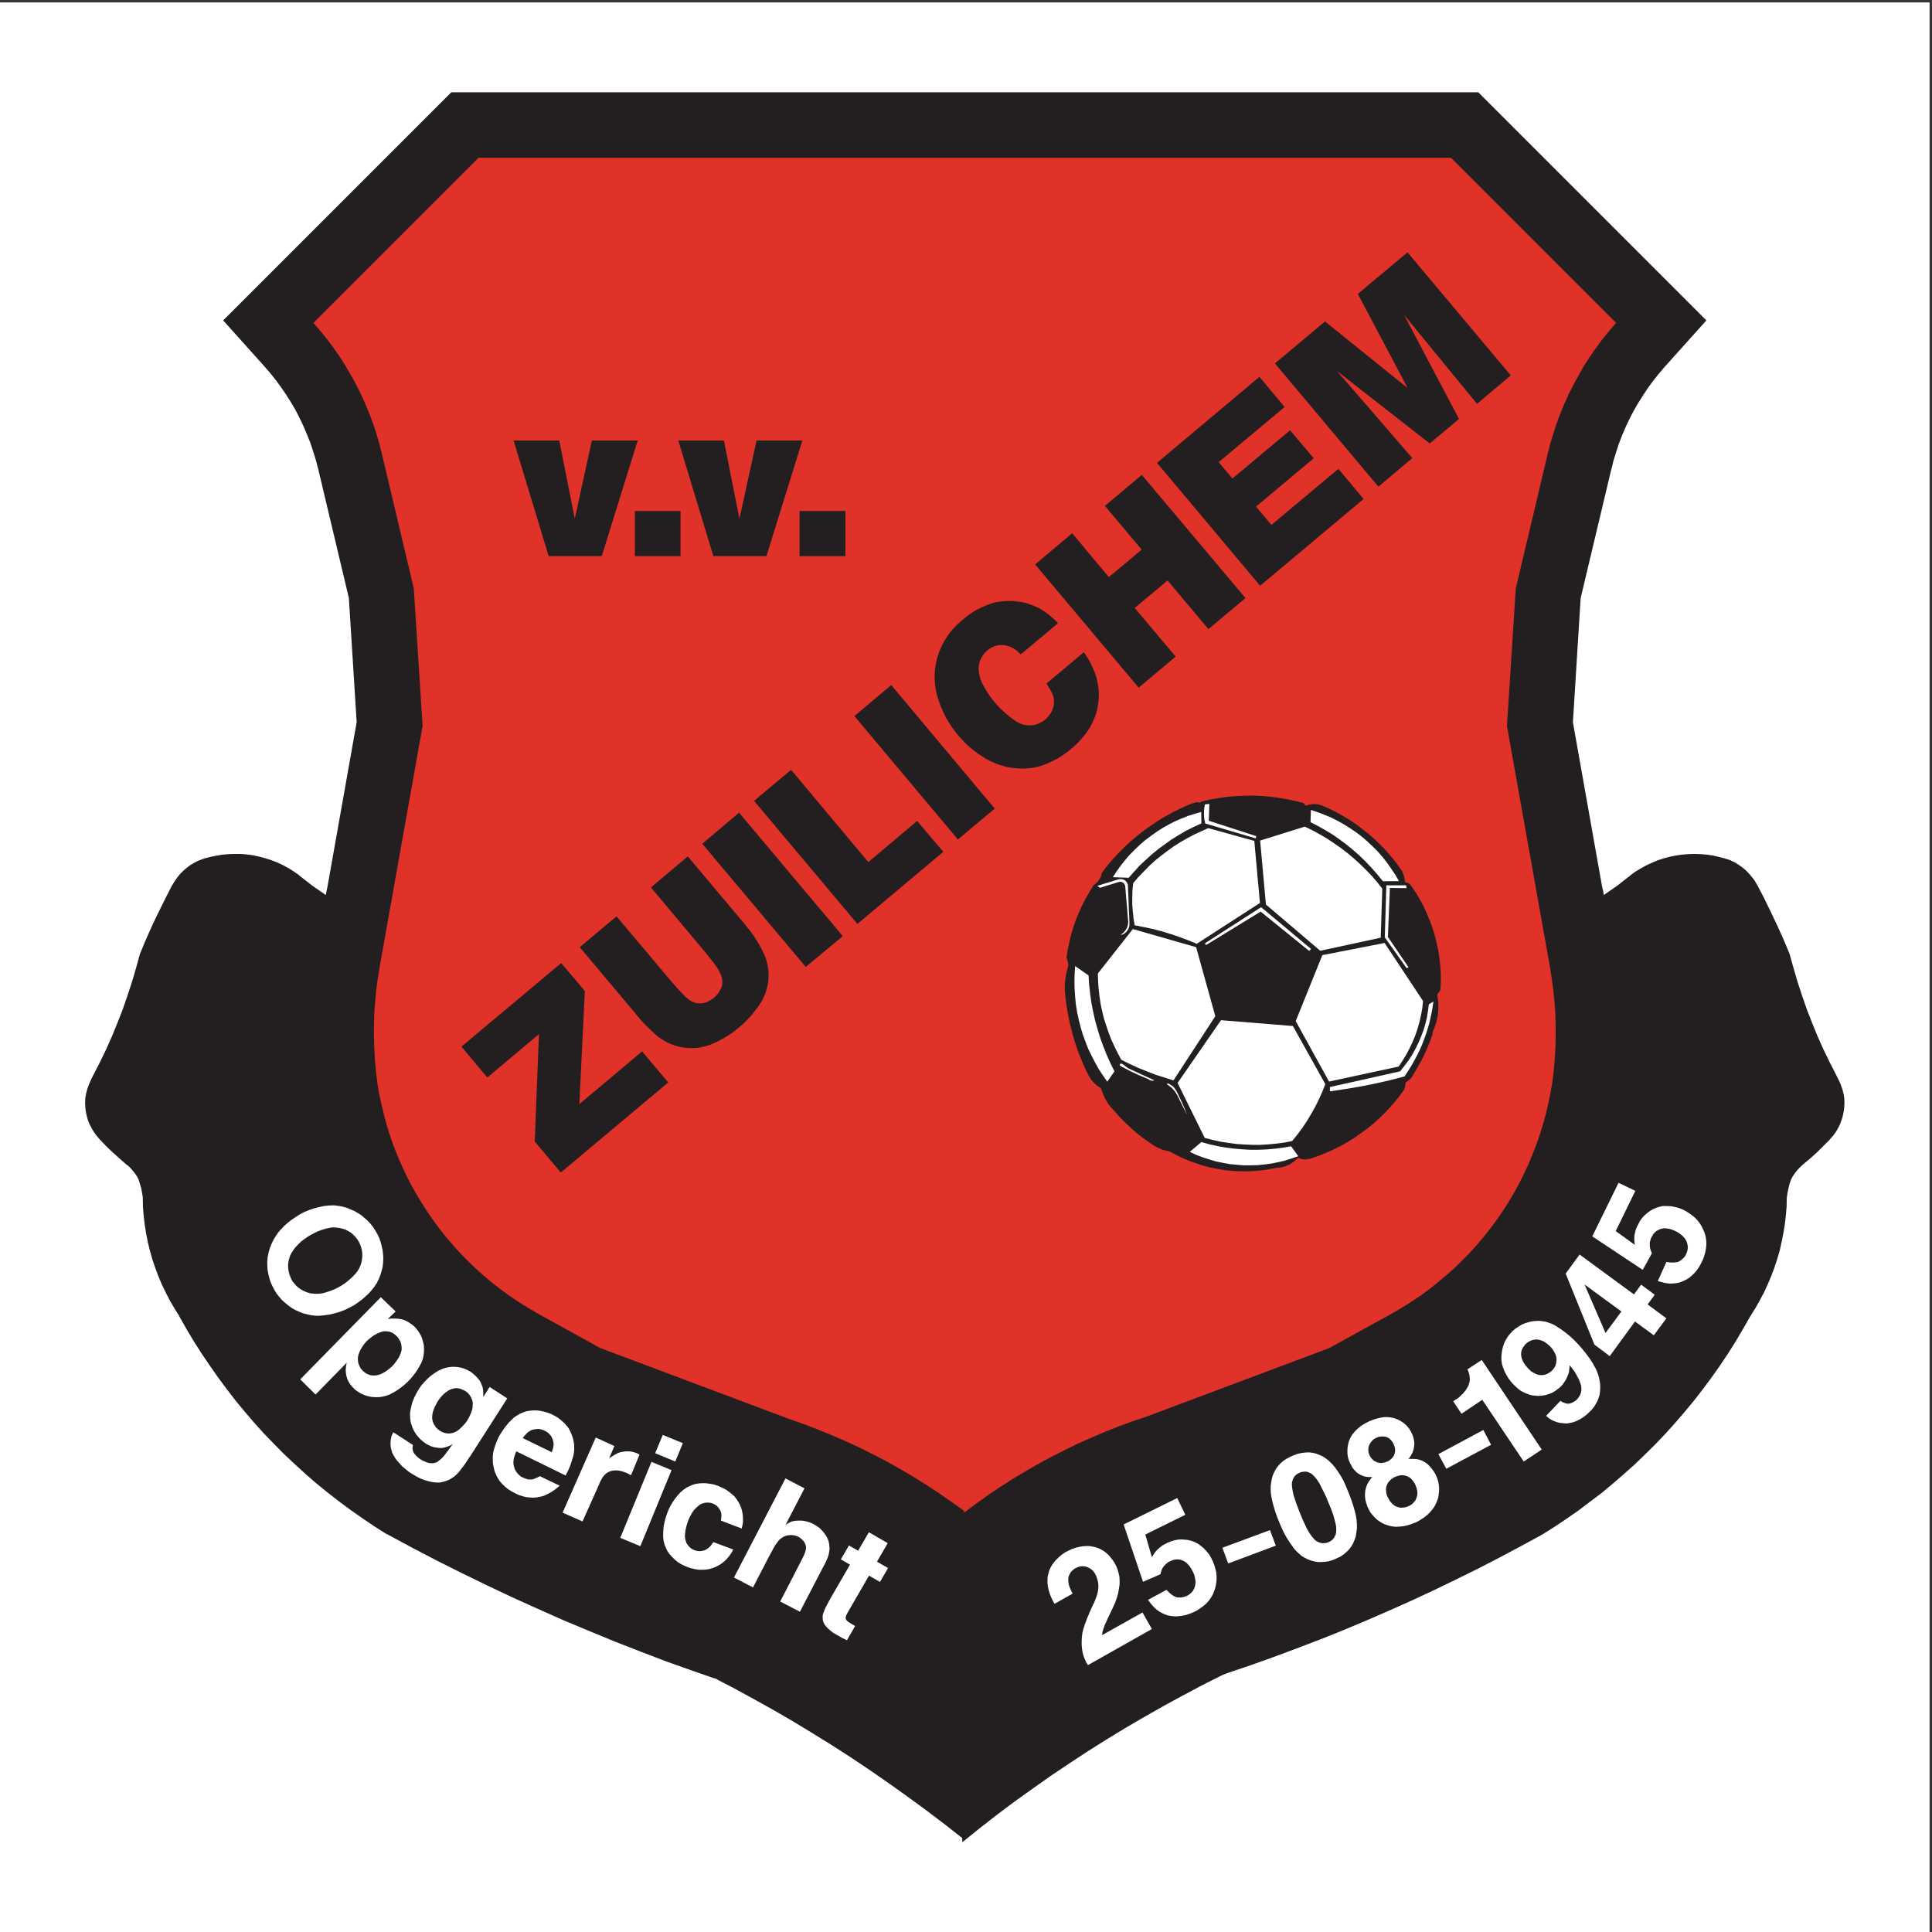 <?xml version="1.0" encoding="UTF-8"?>
<svg xmlns="http://www.w3.org/2000/svg" xmlns:xlink="http://www.w3.org/1999/xlink" width="193pt" height="193pt" viewBox="0 0 193 193" version="1.1">
<rect x="0" y="0" width="193" height="193" fill="#333333" stroke="none"/>
<g id="surface1">
<path style=" stroke:none;fill-rule:evenodd;fill:rgb(100%,100%,100%);fill-opacity:1;" d="M 0 0.242 L 192.758 0.242 L 192.758 193 L 0 193 L 0 0.242 "/>
<path style=" stroke:none;fill-rule:evenodd;fill:rgb(13.699%,12.199%,12.5%);fill-opacity:1;" d="M 96.133 184.031 L 97.84 182.656 L 99.582 181.297 L 101.344 179.977 L 103.141 178.691 L 104.938 177.422 L 106.77 176.191 L 108.621 174.977 L 110.488 173.797 L 112.371 172.652 L 114.273 171.539 L 116.191 170.449 L 118.133 169.391 L 120.086 168.352 L 122.039 167.367 L 122.551 167.156 L 124.895 166.363 L 127.219 165.535 L 129.527 164.672 L 131.836 163.793 L 134.125 162.875 L 136.395 161.926 L 138.668 160.938 L 140.922 159.934 L 143.16 158.895 L 145.379 157.82 L 147.598 156.727 L 149.781 155.602 L 151.965 154.438 L 154.133 153.258 L 154.012 153.328 L 155.242 152.555 L 156.457 151.742 L 157.656 150.914 L 158.816 150.035 L 159.98 149.156 L 161.109 148.219 L 162.199 147.27 L 163.293 146.301 L 164.348 145.281 L 165.387 144.258 L 166.391 143.199 L 167.359 142.125 L 168.312 141.016 L 169.246 139.891 L 170.145 138.727 L 171.008 137.566 L 171.852 136.367 L 172.664 135.152 L 173.438 133.918 L 174.176 132.668 L 174.898 131.398 L 174.883 131.434 L 175.359 130.676 L 175.797 129.902 L 176.219 129.109 L 176.59 128.301 L 176.941 127.473 L 177.258 126.629 L 177.539 125.781 L 177.789 124.918 L 177.98 124.055 L 178.156 123.176 L 178.301 122.293 L 178.402 121.414 L 178.477 120.516 L 178.492 119.617 L 178.492 119.668 L 178.562 119.195 L 178.652 118.734 L 178.758 118.297 L 178.914 117.855 L 178.914 117.836 L 179.09 117.504 L 179.301 117.203 L 179.531 116.906 L 179.797 116.621 L 180.059 116.375 L 180.094 116.34 L 180.816 115.742 L 181.52 115.105 L 182.191 114.438 L 182.859 113.77 L 182.824 113.785 L 183.125 113.453 L 183.391 113.082 L 183.617 112.695 L 183.812 112.305 L 183.969 111.883 L 184.094 111.461 L 184.18 111.02 L 184.234 110.582 L 184.254 110.141 L 184.234 109.699 L 184.164 109.262 L 184.039 108.785 L 183.883 108.344 L 183.688 107.902 L 183.461 107.465 L 183.477 107.48 L 182.809 106.176 L 182.176 104.875 L 181.574 103.535 L 181.027 102.195 L 180.5 100.84 L 180.023 99.469 L 179.566 98.074 L 179.16 96.684 L 178.773 95.293 L 178.738 95.203 L 178.156 93.812 L 177.523 92.422 L 176.871 91.047 L 176.203 89.672 L 175.496 88.316 L 175.531 88.406 L 175.305 88 L 175.039 87.648 L 174.742 87.297 L 174.426 86.961 L 174.09 86.68 L 173.719 86.414 L 173.332 86.168 L 172.926 85.977 L 172.926 85.957 L 172.328 85.762 L 171.73 85.605 L 171.129 85.465 L 170.512 85.375 L 169.879 85.324 L 169.266 85.305 L 168.645 85.324 L 168.012 85.375 L 167.395 85.465 L 166.797 85.586 L 166.199 85.746 L 165.598 85.941 L 165.02 86.188 L 164.453 86.449 L 163.91 86.75 L 163.379 87.066 L 162.867 87.438 L 162.887 87.438 L 162.234 87.945 L 161.586 88.457 L 160.211 89.41 L 160.211 89.391 L 160.141 88.984 L 160.051 88.598 L 160.051 88.617 L 157.129 72.148 L 157.902 59.746 L 160.969 46.855 L 160.969 46.906 L 161.18 46.027 L 161.441 45.184 L 161.723 44.32 L 162.043 43.492 L 162.395 42.664 L 162.781 41.852 L 163.188 41.059 L 163.645 40.266 L 164.121 39.512 L 164.613 38.77 L 165.141 38.047 L 165.703 37.344 L 166.285 36.656 L 166.32 36.621 L 170.461 32.008 L 147.668 9.215 L 45.086 9.215 L 22.293 32.008 L 26.434 36.621 L 26.398 36.586 L 26.98 37.254 L 27.543 37.961 L 28.074 38.684 L 28.582 39.422 L 29.059 40.18 L 29.516 40.953 L 29.922 41.746 L 30.309 42.559 L 30.66 43.387 L 30.996 44.215 L 31.277 45.074 L 31.543 45.922 L 31.773 46.801 L 31.789 46.855 L 34.852 59.746 L 35.629 72.148 L 32.707 88.617 L 32.617 89.023 L 32.547 89.41 L 31.172 88.457 L 30.52 87.945 L 29.867 87.438 L 29.867 87.418 L 29.359 87.066 L 28.828 86.73 L 28.285 86.434 L 27.719 86.168 L 27.141 85.941 L 26.539 85.746 L 25.941 85.586 L 25.324 85.445 L 24.707 85.359 L 24.094 85.305 L 23.477 85.305 L 22.84 85.324 L 22.227 85.375 L 21.609 85.48 L 20.992 85.605 L 20.395 85.762 L 19.812 85.977 L 19.406 86.188 L 19.02 86.414 L 18.668 86.68 L 18.316 86.98 L 17.996 87.297 L 17.715 87.648 L 17.453 88.02 L 17.223 88.406 L 17.168 88.477 L 16.48 89.832 L 15.797 91.207 L 15.145 92.578 L 14.527 93.973 L 13.945 95.379 L 13.98 95.293 L 13.594 96.684 L 13.188 98.074 L 12.73 99.469 L 12.258 100.84 L 11.727 102.195 L 11.18 103.535 L 10.582 104.875 L 9.949 106.176 L 9.277 107.48 L 9.066 107.922 L 8.875 108.359 L 8.715 108.801 L 8.594 109.277 L 8.52 109.719 L 8.504 110.156 L 8.52 110.598 L 8.574 111.039 L 8.664 111.477 L 8.785 111.902 L 8.945 112.305 L 9.156 112.711 L 9.387 113.098 L 9.648 113.453 L 9.93 113.785 L 9.949 113.805 L 10.602 114.492 L 11.285 115.145 L 11.992 115.777 L 12.695 116.395 L 12.68 116.355 L 12.961 116.605 L 13.207 116.887 L 13.453 117.184 L 13.664 117.484 L 13.84 117.82 L 13.98 118.262 L 14.105 118.699 L 14.191 119.156 L 14.266 119.633 L 14.266 119.668 L 14.281 120.566 L 14.352 121.449 L 14.457 122.348 L 14.598 123.227 L 14.773 124.109 L 14.984 124.969 L 15.23 125.836 L 15.516 126.68 L 15.832 127.523 L 16.184 128.352 L 16.57 129.145 L 16.977 129.938 L 17.434 130.715 L 17.91 131.469 L 17.926 131.523 L 18.633 132.773 L 19.371 134.008 L 20.148 135.223 L 20.957 136.418 L 21.785 137.602 L 22.648 138.762 L 23.527 139.906 L 24.445 141.016 L 25.379 142.109 L 26.348 143.184 L 27.352 144.223 L 28.355 145.242 L 29.41 146.23 L 30.469 147.199 L 31.559 148.152 L 32.688 149.066 L 33.816 149.949 L 34.977 150.809 L 36.156 151.637 L 37.355 152.449 L 38.57 153.223 L 38.73 153.293 L 41.176 154.613 L 43.645 155.902 L 46.145 157.152 L 48.645 158.367 L 51.164 159.562 L 53.699 160.707 L 56.238 161.836 L 58.809 162.91 L 61.379 163.969 L 63.988 164.988 L 66.574 165.977 L 69.199 166.91 L 71.824 167.824 L 71.277 167.594 L 73.305 168.637 L 75.293 169.727 L 77.285 170.836 L 79.258 171.98 L 81.195 173.16 L 83.133 174.359 L 85.051 175.594 L 86.938 176.859 L 88.82 178.164 L 90.672 179.484 L 92.504 180.824 L 94.316 182.199 L 96.113 183.605 L 96.133 184.031 "/>
<path style=" stroke:none;fill-rule:evenodd;fill:rgb(87.799%,19.6%,15.7%);fill-opacity:1;" d="M 47.801 15.766 L 31.312 32.254 L 31.262 32.199 L 31.965 33.012 L 32.637 33.84 L 33.27 34.684 L 33.887 35.562 L 34.465 36.465 L 34.996 37.379 L 35.523 38.312 L 36 39.266 L 36.438 40.23 L 36.844 41.199 L 37.23 42.203 L 37.566 43.211 L 37.867 44.23 L 38.129 45.27 L 38.148 45.34 L 41.336 58.777 L 42.215 72.52 L 37.938 96.523 L 37.938 96.578 L 37.742 97.723 L 37.582 98.902 L 37.477 100.066 L 37.391 101.227 L 37.355 102.406 L 37.355 103.59 L 37.391 104.75 L 37.461 105.93 L 37.566 107.094 L 37.707 108.254 L 37.883 109.312 L 38.113 110.352 L 38.359 111.391 L 38.641 112.414 L 38.957 113.434 L 39.309 114.438 L 39.699 115.426 L 40.121 116.41 L 40.578 117.379 L 41.055 118.332 L 41.582 119.266 L 42.129 120.164 L 42.691 121.059 L 43.309 121.941 L 43.941 122.805 L 44.613 123.633 L 45.297 124.441 L 46.02 125.234 L 46.762 125.992 L 47.535 126.73 L 48.328 127.438 L 49.137 128.125 L 49.984 128.777 L 50.848 129.41 L 51.727 130.008 L 52.625 130.57 L 53.543 131.117 L 53.508 131.102 L 59.953 134.66 L 78.801 141.738 L 78.66 141.688 L 80.121 142.199 L 81.547 142.742 L 82.973 143.324 L 84.402 143.941 L 85.793 144.574 L 87.164 145.262 L 88.539 145.965 L 89.879 146.723 L 91.199 147.5 L 92.504 148.309 L 93.789 149.156 L 95.059 150.035 L 96.309 150.934 L 96.309 151.109 L 97.488 150.23 L 98.684 149.367 L 99.918 148.539 L 101.152 147.746 L 102.422 146.988 L 103.703 146.246 L 105.008 145.543 L 106.328 144.875 L 107.648 144.223 L 109.008 143.625 L 110.363 143.043 L 111.738 142.496 L 113.129 141.984 L 114.535 141.512 L 114.68 141.457 L 132.805 134.66 L 139.25 131.102 L 139.285 131.082 L 140.199 130.535 L 141.098 129.973 L 141.98 129.375 L 142.844 128.738 L 143.672 128.07 L 144.496 127.383 L 145.289 126.68 L 146.047 125.938 L 146.789 125.184 L 147.512 124.391 L 148.195 123.578 L 148.867 122.734 L 149.5 121.887 L 150.098 121.008 L 150.68 120.109 L 151.227 119.195 L 151.738 118.262 L 152.215 117.309 L 152.672 116.34 L 153.074 115.355 L 153.465 114.367 L 153.816 113.363 L 154.133 112.344 L 154.414 111.32 L 154.66 110.281 L 154.871 109.242 L 155.066 108.184 L 155.207 107.004 L 155.312 105.844 L 155.383 104.664 L 155.402 103.5 L 155.402 102.32 L 155.367 101.141 L 155.277 99.977 L 155.156 98.797 L 154.996 97.637 L 154.82 96.488 L 154.82 96.523 L 150.539 72.52 L 151.422 58.777 L 154.609 45.34 L 154.59 45.41 L 154.855 44.371 L 155.156 43.352 L 155.488 42.348 L 155.859 41.344 L 156.266 40.355 L 156.703 39.387 L 157.18 38.438 L 157.691 37.504 L 158.219 36.57 L 158.801 35.672 L 159.398 34.809 L 160.035 33.945 L 160.703 33.117 L 161.391 32.305 L 161.441 32.254 L 144.957 15.766 L 47.801 15.766 "/>
<path style=" stroke:none;fill-rule:evenodd;fill:rgb(13.699%,12.199%,12.5%);fill-opacity:1;" d="M 55.867 44.004 L 51.305 44.004 L 54.809 55.555 L 60.113 55.555 L 63.707 44.004 L 59.125 44.004 L 57.418 51.82 L 55.867 44.004 "/>
<path style=" stroke:none;fill-rule:evenodd;fill:rgb(13.699%,12.199%,12.5%);fill-opacity:1;" d="M 67.984 51.047 L 63.422 51.047 L 63.422 55.555 L 67.984 55.555 L 67.984 51.047 "/>
<path style=" stroke:none;fill-rule:evenodd;fill:rgb(13.699%,12.199%,12.5%);fill-opacity:1;" d="M 72.316 44.004 L 67.758 44.004 L 71.262 55.555 L 76.562 55.555 L 80.156 44.004 L 75.578 44.004 L 73.867 51.82 L 72.316 44.004 "/>
<path style=" stroke:none;fill-rule:evenodd;fill:rgb(13.699%,12.199%,12.5%);fill-opacity:1;" d="M 84.453 51.047 L 79.875 51.047 L 79.875 55.555 L 84.453 55.555 L 84.453 51.047 "/>
<path style=" stroke:none;fill-rule:evenodd;fill:rgb(13.699%,12.199%,12.5%);fill-opacity:1;" d="M 48.68 107.641 L 53.84 103.305 L 53.418 114.031 L 56.023 117.133 L 66.754 108.133 L 64.145 105.031 L 57.875 110.297 L 58.422 98.992 L 56.059 96.207 L 46.094 104.555 L 48.68 107.641 "/>
<path style=" stroke:none;fill-rule:evenodd;fill:rgb(13.699%,12.199%,12.5%);fill-opacity:1;" d="M 61.59 91.539 L 57.91 94.621 L 63.336 101.07 L 63.512 101.297 L 63.527 101.316 L 63.988 101.863 L 64.48 102.391 L 65.008 102.902 L 65.535 103.395 L 65.871 103.66 L 66.242 103.906 L 66.629 104.117 L 67.035 104.309 L 67.457 104.453 L 67.879 104.574 L 68.32 104.645 L 68.762 104.699 L 69.199 104.699 L 69.641 104.68 L 70.082 104.609 L 70.504 104.504 L 70.926 104.379 L 70.945 104.363 L 71.527 104.117 L 72.09 103.816 L 72.652 103.5 L 73.18 103.148 L 73.691 102.742 L 74.184 102.336 L 74.645 101.879 L 75.066 101.422 L 75.469 100.91 L 75.859 100.398 L 75.84 100.398 L 76.086 100.031 L 76.281 99.645 L 76.457 99.238 L 76.582 98.816 L 76.688 98.391 L 76.758 97.953 L 76.773 97.512 L 76.773 97.09 L 76.723 96.648 L 76.633 96.227 L 76.527 95.805 L 76.367 95.398 L 76.051 94.746 L 75.699 94.129 L 75.328 93.531 L 74.906 92.949 L 74.449 92.402 L 74.469 92.402 L 68.707 85.551 L 65.027 88.652 L 70.594 95.293 L 70.555 95.258 L 70.926 95.715 L 71.277 96.172 L 71.297 96.191 L 71.559 96.543 L 71.809 96.949 L 72 97.352 L 72.02 97.371 L 72.09 97.582 L 72.141 97.793 L 72.16 98.023 L 72.16 98.25 L 72.125 98.465 L 72.055 98.691 L 71.895 98.973 L 71.719 99.254 L 71.508 99.504 L 71.262 99.73 L 70.98 99.906 L 70.699 100.066 L 70.469 100.152 L 70.258 100.207 L 70.027 100.242 L 69.781 100.223 L 69.551 100.207 L 69.34 100.137 L 69.113 100.047 L 68.832 99.871 L 68.566 99.66 L 68.32 99.43 L 67.652 98.711 L 67.016 97.988 L 61.59 91.539 "/>
<path style=" stroke:none;fill-rule:evenodd;fill:rgb(13.699%,12.199%,12.5%);fill-opacity:1;" d="M 73.832 81.184 L 70.152 84.285 L 80.492 96.594 L 84.191 93.516 L 73.832 81.184 "/>
<path style=" stroke:none;fill-rule:evenodd;fill:rgb(13.699%,12.199%,12.5%);fill-opacity:1;" d="M 75.328 80.004 L 85.652 92.297 L 94.23 85.094 L 91.621 82.012 L 86.742 86.117 L 79.027 76.902 L 75.328 80.004 "/>
<path style=" stroke:none;fill-rule:evenodd;fill:rgb(13.699%,12.199%,12.5%);fill-opacity:1;" d="M 89.031 68.434 L 85.352 71.531 L 95.691 83.859 L 99.371 80.777 L 89.031 68.434 "/>
<path style=" stroke:none;fill-rule:evenodd;fill:rgb(13.699%,12.199%,12.5%);fill-opacity:1;" d="M 101.961 65.383 L 105.695 62.25 L 105.43 61.984 L 105.078 61.668 L 104.727 61.367 L 104.34 61.086 L 103.953 60.84 L 103.527 60.629 L 103.105 60.453 L 102.648 60.293 L 102.207 60.172 L 101.75 60.102 L 101.273 60.047 L 100.816 60.031 L 100.344 60.047 L 99.883 60.102 L 99.406 60.172 L 98.914 60.328 L 98.438 60.504 L 97.98 60.719 L 97.523 60.945 L 97.082 61.211 L 96.66 61.508 L 96.273 61.824 L 95.887 62.16 L 95.516 62.496 L 95.18 62.848 L 94.863 63.234 L 94.582 63.641 L 94.316 64.062 L 94.09 64.504 L 93.879 64.961 L 93.719 65.422 L 93.578 65.895 L 93.473 66.387 L 93.402 66.883 L 93.367 67.375 L 93.367 67.867 L 93.402 68.359 L 93.473 68.855 L 93.578 69.348 L 93.754 69.93 L 93.949 70.492 L 94.195 71.055 L 94.457 71.602 L 94.758 72.129 L 95.094 72.641 L 95.445 73.117 L 95.832 73.594 L 96.238 74.031 L 96.66 74.453 L 97.117 74.844 L 97.594 75.215 L 98.105 75.547 L 98.508 75.812 L 98.949 76.039 L 99.391 76.234 L 99.848 76.41 L 100.324 76.551 L 100.801 76.656 L 101.293 76.727 L 101.77 76.762 L 102.262 76.781 L 102.754 76.746 L 103.23 76.691 L 103.723 76.586 L 104.27 76.41 L 104.797 76.199 L 105.309 75.953 L 105.82 75.672 L 106.297 75.355 L 106.754 75.02 L 107.191 74.648 L 107.617 74.262 L 108.004 73.84 L 108.32 73.469 L 108.602 73.098 L 108.867 72.695 L 109.094 72.27 L 109.289 71.832 L 109.465 71.391 L 109.59 70.934 L 109.676 70.457 L 109.746 69.98 L 109.766 69.508 L 109.766 69.031 L 109.711 68.555 L 109.621 68.078 L 109.52 67.621 L 109.359 67.164 L 109.129 66.637 L 108.883 66.125 L 108.586 65.613 L 108.266 65.137 L 108.266 65.156 L 104.535 68.289 L 104.535 68.273 L 104.832 68.75 L 105.098 69.242 L 105.203 69.508 L 105.273 69.789 L 105.289 70.035 L 105.289 70.301 L 105.238 70.562 L 105.168 70.809 L 105.062 71.055 L 104.938 71.285 L 104.746 71.531 L 104.551 71.762 L 104.305 71.973 L 104.059 72.129 L 103.777 72.27 L 103.492 72.379 L 103.195 72.445 L 102.879 72.465 L 102.578 72.445 L 102.277 72.395 L 101.98 72.309 L 101.715 72.184 L 101.449 72.023 L 100.977 71.691 L 100.535 71.336 L 100.113 70.949 L 99.707 70.547 L 99.32 70.105 L 98.969 69.664 L 98.652 69.188 L 98.352 68.695 L 98.086 68.184 L 97.945 67.852 L 97.855 67.496 L 97.789 67.129 L 97.754 66.848 L 97.77 66.562 L 97.824 66.281 L 97.895 66 L 98.016 65.754 L 98.156 65.508 L 98.332 65.277 L 98.527 65.066 L 98.738 64.891 L 98.969 64.73 L 99.215 64.609 L 99.477 64.52 L 99.742 64.449 L 100.023 64.434 L 100.344 64.449 L 100.656 64.52 L 100.957 64.629 L 101.238 64.77 L 101.504 64.945 L 101.75 65.156 L 101.961 65.383 "/>
<path style=" stroke:none;fill-rule:evenodd;fill:rgb(13.699%,12.199%,12.5%);fill-opacity:1;" d="M 107.105 53.266 L 103.406 56.383 L 113.746 68.695 L 117.445 65.594 L 113.355 60.734 L 116.633 57.988 L 120.719 62.848 L 124.418 59.746 L 114.062 47.438 L 110.379 50.535 L 114.047 54.906 L 110.77 57.652 L 107.105 53.266 "/>
<path style=" stroke:none;fill-rule:evenodd;fill:rgb(13.699%,12.199%,12.5%);fill-opacity:1;" d="M 115.578 46.238 L 125.883 58.516 L 136.219 49.848 L 133.699 46.836 L 127.008 52.438 L 125.477 50.605 L 131.234 45.781 L 128.875 42.98 L 123.117 47.805 L 121.742 46.168 L 128.328 40.656 L 125.812 37.645 L 115.578 46.238 "/>
<path style=" stroke:none;fill-rule:evenodd;fill:rgb(13.699%,12.199%,12.5%);fill-opacity:1;" d="M 132.363 32.113 L 127.359 36.305 L 137.699 48.617 L 141.082 45.762 L 133.562 37.062 L 142.824 44.301 L 145.75 41.852 L 140.254 31.441 L 147.547 40.34 L 150.926 37.504 L 140.605 25.207 L 135.641 29.363 L 140.621 38.77 L 132.363 32.113 "/>
<path style=" stroke:none;fill-rule:evenodd;fill:rgb(100%,100%,100%);fill-opacity:1;" d="M 108.266 165.5 L 108.391 165.801 L 108.516 166.082 L 108.691 166.344 L 108.672 166.344 L 115.066 162.734 L 114.133 161.078 L 110.082 163.352 L 110.082 163.367 L 110.133 163.035 L 110.223 162.719 L 110.344 162.398 L 110.293 162.488 L 110.699 161.59 L 111.121 160.707 L 111.172 160.602 L 111.387 160.129 L 111.562 159.633 L 111.703 159.141 L 111.789 158.633 L 111.844 158.262 L 111.844 157.871 L 111.824 157.504 L 111.738 157.117 L 111.633 156.766 L 111.488 156.41 L 111.312 156.074 L 111.086 155.758 L 110.891 155.512 L 110.68 155.281 L 110.434 155.074 L 110.188 154.898 L 109.906 154.738 L 109.605 154.613 L 109.309 154.527 L 109.008 154.473 L 108.691 154.438 L 108.285 154.457 L 107.898 154.508 L 107.512 154.598 L 107.141 154.719 L 106.789 154.879 L 106.438 155.055 L 106.102 155.281 L 105.801 155.531 L 105.52 155.812 L 105.52 155.793 L 105.309 156.043 L 105.113 156.305 L 104.953 156.586 L 104.816 156.887 L 104.727 157.203 L 104.656 157.52 L 104.641 157.84 L 104.641 158.156 L 104.676 158.488 L 104.762 158.859 L 104.867 159.211 L 105.008 159.562 L 105.168 159.898 L 105.344 160.215 L 107.156 159.195 L 107.035 158.965 L 106.93 158.719 L 106.824 158.488 L 106.754 158.227 L 106.719 157.977 L 106.719 157.766 L 106.734 157.555 L 106.805 157.344 L 106.91 157.152 L 107.035 156.973 L 107.191 156.832 L 107.367 156.691 L 107.582 156.586 L 107.809 156.5 L 108.039 156.465 L 108.266 156.465 L 108.496 156.5 L 108.707 156.586 L 108.902 156.691 L 109.094 156.832 L 109.254 156.992 L 109.379 157.188 L 109.52 157.469 L 109.621 157.766 L 109.695 158.086 L 109.73 158.402 L 109.711 158.734 L 109.66 159.055 L 109.555 159.441 L 109.41 159.828 L 109.254 160.199 L 109.234 160.215 L 108.902 160.938 L 108.602 161.66 L 108.32 162.398 L 108.34 162.383 L 108.215 162.754 L 108.125 163.141 L 108.074 163.543 L 108.055 163.934 L 108.055 164.336 L 108.09 164.727 L 108.16 165.129 L 108.266 165.5 "/>
<path style=" stroke:none;fill-rule:evenodd;fill:rgb(100%,100%,100%);fill-opacity:1;" d="M 116.527 158.824 L 114.695 159.812 L 114.695 159.828 L 114.871 160.074 L 115.066 160.32 L 115.277 160.551 L 115.523 160.781 L 115.789 160.973 L 116.07 161.133 L 116.371 161.273 L 116.668 161.379 L 116.984 161.43 L 117.32 161.465 L 117.637 161.465 L 118.043 161.414 L 118.43 161.344 L 118.816 161.219 L 119.203 161.062 L 119.559 160.887 L 119.891 160.672 L 120.227 160.426 L 120.527 160.164 L 120.789 159.863 L 121.004 159.547 L 121.18 159.23 L 121.32 158.879 L 121.426 158.523 L 121.496 158.156 L 121.531 157.785 L 121.531 157.414 L 121.496 157.047 L 121.406 156.691 L 121.301 156.34 L 121.16 155.973 L 120.984 155.617 L 120.789 155.281 L 120.543 154.984 L 120.277 154.684 L 119.98 154.438 L 119.664 154.211 L 119.363 154.051 L 119.027 153.926 L 118.695 153.84 L 118.344 153.805 L 118.008 153.785 L 117.656 153.805 L 117.305 153.875 L 116.969 153.98 L 116.652 154.105 L 116.121 154.387 L 115.875 154.578 L 115.648 154.773 L 115.438 155 L 115.242 155.281 L 115.066 155.566 L 115.066 155.547 L 114.414 153.293 L 118.41 151.32 L 117.602 149.648 L 112.246 152.289 L 114.184 158.016 L 115.93 157.258 L 115.965 157.082 L 116.02 156.906 L 116.105 156.691 L 116.246 156.48 L 116.406 156.305 L 116.582 156.148 L 116.773 156.008 L 117.004 155.918 L 117.195 155.828 L 117.41 155.793 L 117.621 155.777 L 117.832 155.793 L 118.043 155.848 L 118.254 155.938 L 118.43 156.043 L 118.59 156.184 L 118.816 156.43 L 119.012 156.727 L 119.172 157.027 L 119.312 157.344 L 119.383 157.68 L 119.418 157.891 L 119.434 158.121 L 119.398 158.332 L 119.348 158.559 L 119.258 158.754 L 119.152 158.949 L 118.992 159.121 L 118.801 159.281 L 118.605 159.406 L 118.379 159.492 L 118.148 159.562 L 117.922 159.582 L 117.672 159.582 L 117.551 159.562 L 117.426 159.527 L 117.27 159.441 L 117.109 159.352 L 116.809 159.105 L 116.527 158.824 "/>
<path style=" stroke:none;fill-rule:evenodd;fill:rgb(100%,100%,100%);fill-opacity:1;" d="M 126.867 152.852 L 122.113 154.613 L 122.691 156.184 L 127.449 154.402 L 126.867 152.852 "/>
<path style=" stroke:none;fill-rule:evenodd;fill:rgb(100%,100%,100%);fill-opacity:1;" d="M 130.617 152.816 L 130.812 153.152 L 131.039 153.469 L 131.289 153.77 L 131.445 153.91 L 131.621 154.016 L 131.836 154.105 L 132.047 154.156 L 132.258 154.156 L 132.469 154.141 L 132.68 154.07 L 132.871 153.98 L 133.051 153.855 L 133.207 153.699 L 133.312 153.523 L 133.422 153.312 L 133.473 153.117 L 133.488 152.801 L 133.473 152.484 L 133.473 152.465 L 133.348 151.918 L 133.207 151.391 L 133.016 150.863 L 133.016 150.844 L 132.73 150.156 L 132.449 149.473 L 132.117 148.801 L 131.781 148.133 L 131.781 148.152 L 131.59 147.852 L 131.375 147.57 L 131.113 147.305 L 130.973 147.199 L 130.797 147.109 L 130.617 147.039 L 130.426 147.004 L 130.195 147.023 L 129.949 147.059 L 129.738 147.164 L 129.562 147.254 L 129.422 147.375 L 129.297 147.516 L 129.191 147.691 L 129.121 147.887 L 129.066 148.082 L 129.051 148.293 L 129.066 148.504 L 129.141 148.996 L 129.246 149.473 L 129.262 149.488 L 129.527 150.281 L 129.824 151.059 L 130.145 151.832 L 130.496 152.59 L 130.477 152.57 L 130.547 152.695 Z M 127.008 149.543 L 127.164 150.23 L 127.359 150.898 L 127.59 151.566 L 127.855 152.219 L 127.855 152.203 L 127.922 152.395 L 127.941 152.414 L 128.203 153.012 L 128.523 153.594 L 128.875 154.141 L 129.262 154.684 L 129.492 154.949 L 129.754 155.195 L 130.02 155.426 L 130.336 155.617 L 130.652 155.777 L 130.988 155.902 L 131.324 155.988 L 131.676 156.043 L 132.012 156.043 L 132.344 156.023 L 132.695 155.973 L 133.016 155.883 L 133.348 155.758 L 133.648 155.617 L 133.965 155.461 L 134.266 155.25 L 134.527 155.02 L 134.773 154.773 L 134.988 154.492 L 135.164 154.191 L 135.305 153.855 L 135.426 153.523 L 135.496 153.098 L 135.551 152.676 L 135.551 152.238 L 135.516 151.816 L 135.445 151.391 L 135.445 151.375 L 135.25 150.617 L 135.004 149.859 L 134.723 149.121 L 134.422 148.398 L 134.211 147.922 L 133.965 147.48 L 133.684 147.039 L 133.383 146.617 L 133.051 146.215 L 133.051 146.23 L 132.785 145.965 L 132.504 145.738 L 132.203 145.527 L 131.871 145.367 L 131.516 145.227 L 131.164 145.137 L 130.797 145.086 L 130.391 145.102 L 129.984 145.156 L 129.598 145.242 L 129.211 145.387 L 128.855 145.543 L 128.504 145.738 L 128.203 145.93 L 127.941 146.16 L 127.695 146.426 L 127.484 146.707 L 127.309 147.023 L 127.164 147.34 L 127.059 147.691 L 126.992 148.062 L 126.938 148.43 L 126.938 148.801 L 126.953 149.172 L 127.008 149.523 L 127.008 149.543 "/>
<path style=" stroke:none;fill-rule:evenodd;fill:rgb(100%,100%,100%);fill-opacity:1;" d="M 137.082 145.773 L 137.242 145.914 L 137.434 146.02 L 137.629 146.105 L 137.84 146.145 L 138.07 146.145 L 138.297 146.105 L 138.508 146.035 L 138.703 145.949 L 138.879 145.824 L 139.055 145.668 L 139.18 145.508 L 139.285 145.332 L 139.336 145.137 L 139.371 144.926 L 139.355 144.68 L 139.285 144.434 L 139.18 144.188 L 139.055 143.977 L 138.934 143.836 L 138.793 143.711 L 138.633 143.605 L 138.457 143.535 L 138.211 143.5 L 137.98 143.5 L 137.734 143.535 L 137.504 143.625 L 137.328 143.711 L 137.152 143.836 L 137.012 143.992 L 136.891 144.152 L 136.785 144.344 L 136.715 144.539 L 136.695 144.734 L 136.695 144.945 L 136.73 145.156 L 136.801 145.352 L 136.891 145.527 L 136.977 145.648 Z M 138.969 150.09 L 139.125 150.266 L 139.301 150.406 L 139.516 150.512 L 139.727 150.582 L 139.953 150.617 L 140.199 150.598 L 140.43 150.562 L 140.641 150.492 L 140.852 150.387 L 141.047 150.266 L 141.223 150.09 L 141.383 149.895 L 141.484 149.684 L 141.559 149.453 L 141.594 149.207 L 141.574 148.906 L 141.504 148.625 L 141.398 148.344 L 141.258 148.082 L 141.082 147.852 L 140.941 147.691 L 140.766 147.57 L 140.59 147.48 L 140.395 147.41 L 140.184 147.375 L 139.918 147.375 L 139.656 147.43 L 139.406 147.516 L 139.16 147.641 L 138.949 147.797 L 138.793 147.957 L 138.648 148.133 L 138.547 148.344 L 138.473 148.574 L 138.457 148.801 L 138.473 149.031 L 138.508 149.242 L 138.578 149.473 L 138.688 149.664 L 138.809 149.895 Z M 136.82 147.551 L 136.961 147.551 L 137.102 147.535 L 137.082 147.535 L 136.891 147.797 L 136.715 148.043 L 136.574 148.293 L 136.469 148.574 L 136.395 148.871 L 136.359 149.156 L 136.359 149.488 L 136.395 149.824 L 136.484 150.156 L 136.59 150.477 L 136.73 150.777 L 136.891 151.074 L 137.102 151.34 L 137.328 151.586 L 137.574 151.816 L 137.84 152.008 L 138.141 152.184 L 138.438 152.309 L 138.758 152.414 L 139.09 152.484 L 139.426 152.52 L 139.867 152.5 L 140.289 152.449 L 140.711 152.344 L 141.117 152.203 L 141.523 152.043 L 141.891 151.832 L 142.262 151.586 L 142.598 151.32 L 142.844 151.074 L 143.055 150.828 L 143.266 150.547 L 143.426 150.246 L 143.562 149.93 L 143.672 149.613 L 143.723 149.277 L 143.758 148.941 L 143.758 148.59 L 143.723 148.258 L 143.652 147.922 L 143.547 147.605 L 143.406 147.285 L 143.23 146.988 L 143.035 146.723 L 142.809 146.461 L 142.598 146.246 L 142.348 146.074 L 142.086 145.93 L 141.805 145.824 L 141.504 145.754 L 141.098 145.738 L 140.695 145.738 L 140.781 145.648 L 140.957 145.387 L 141.098 145.121 L 141.203 144.82 L 141.258 144.523 L 141.293 144.207 L 141.258 143.906 L 141.188 143.59 L 141.082 143.289 L 140.941 143.008 L 140.781 142.742 L 140.59 142.496 L 140.359 142.27 L 140.113 142.074 L 139.848 141.914 L 139.566 141.773 L 139.27 141.668 L 138.949 141.598 L 138.633 141.562 L 138.316 141.562 L 137.91 141.617 L 137.504 141.723 L 137.117 141.844 L 136.73 142.004 L 136.359 142.199 L 136.008 142.406 L 135.691 142.672 L 135.445 142.883 L 135.234 143.129 L 135.039 143.379 L 134.883 143.66 L 134.758 143.957 L 134.672 144.273 L 134.617 144.594 L 134.602 144.91 L 134.602 145.227 L 134.652 145.562 L 134.738 145.859 L 134.863 146.16 L 135.023 146.441 L 135.004 146.441 L 135.164 146.688 L 135.34 146.898 L 135.531 147.094 L 135.762 147.254 L 136.008 147.375 L 136.273 147.48 L 136.535 147.535 L 136.82 147.551 "/>
<path style=" stroke:none;fill-rule:evenodd;fill:rgb(100%,100%,100%);fill-opacity:1;" d="M 148.18 142.848 L 143.688 145.262 L 144.48 146.723 L 148.953 144.328 L 148.18 142.848 "/>
<path style=" stroke:none;fill-rule:evenodd;fill:rgb(100%,100%,100%);fill-opacity:1;" d="M 145.66 139.66 L 145.168 139.977 L 145.996 141.23 L 148.074 139.836 L 152.215 146 L 154.012 144.805 L 148.02 135.855 L 146.594 136.789 L 146.684 137 L 146.754 137.211 L 146.754 137.23 L 146.805 137.457 L 146.824 137.688 L 146.824 137.934 L 146.77 138.164 L 146.699 138.395 L 146.594 138.602 L 146.383 138.922 L 146.137 139.219 L 145.855 139.484 L 145.766 139.574 L 145.66 139.66 "/>
<path style=" stroke:none;fill-rule:evenodd;fill:rgb(100%,100%,100%);fill-opacity:1;" d="M 153.27 137.176 L 153.465 137.266 L 153.656 137.336 L 153.867 137.371 L 154.098 137.371 L 154.309 137.336 L 154.504 137.266 L 154.695 137.176 L 154.871 137.055 L 155.051 136.914 L 155.191 136.738 L 155.312 136.562 L 155.402 136.367 L 155.453 136.156 L 155.488 135.945 L 155.488 135.715 L 155.453 135.504 L 155.383 135.293 L 155.242 135.012 L 155.051 134.73 L 154.84 134.48 L 154.59 134.27 L 154.344 134.078 L 154.062 133.938 L 153.781 133.848 L 153.551 133.812 L 153.324 133.812 L 153.094 133.867 L 152.883 133.938 L 152.688 134.043 L 152.496 134.184 L 152.336 134.34 L 152.215 134.5 L 152.109 134.676 L 152.02 134.852 L 151.965 135.062 L 151.949 135.258 L 151.965 135.469 L 152.02 135.699 L 152.109 135.926 L 152.215 136.137 L 152.441 136.453 L 152.688 136.738 L 152.953 136.984 Z M 155.879 139.941 L 154.449 141.441 L 154.695 141.652 L 154.961 141.828 L 155.262 141.969 L 155.559 142.074 L 155.879 142.145 L 156.211 142.18 L 156.527 142.199 L 156.844 142.145 L 157.16 142.074 L 157.531 141.934 L 157.867 141.758 L 158.203 141.547 L 158.5 141.316 L 158.781 141.051 L 159.012 140.824 L 159.223 140.559 L 159.398 140.277 L 159.559 139.996 L 159.68 139.695 L 159.785 139.379 L 159.84 138.973 L 159.855 138.586 L 159.84 138.18 L 159.77 137.793 L 159.68 137.406 L 159.539 137.02 L 159.383 136.668 L 159.363 136.648 L 159.082 136.137 L 158.766 135.664 L 158.414 135.188 L 158.043 134.73 L 157.656 134.289 L 157.25 133.867 L 156.809 133.461 L 156.352 133.09 L 155.859 132.738 L 155.367 132.422 L 155.066 132.262 L 154.73 132.141 L 154.398 132.031 L 154.043 131.98 L 153.711 131.945 L 153.355 131.965 L 153.004 132 L 152.672 132.086 L 152.336 132.191 L 152.004 132.332 L 151.684 132.527 L 151.387 132.723 L 151.102 132.969 L 150.855 133.23 L 150.629 133.516 L 150.434 133.832 L 150.273 134.148 L 150.152 134.5 L 150.062 134.852 L 150.012 135.203 L 149.977 135.574 L 149.992 135.926 L 150.047 136.297 L 150.172 136.684 L 150.328 137.055 L 150.523 137.422 L 150.734 137.758 L 150.98 138.074 L 151.262 138.375 L 151.562 138.656 L 151.824 138.867 L 152.109 139.043 L 152.426 139.184 L 152.742 139.309 L 153.059 139.395 L 153.395 139.43 L 153.746 139.449 L 154.078 139.414 L 154.414 139.359 L 154.73 139.258 L 155.051 139.133 L 155.348 138.957 L 155.613 138.762 L 155.879 138.551 L 156.105 138.305 L 156.301 138.023 L 156.477 137.723 L 156.617 137.422 L 156.723 137.105 L 156.773 136.738 L 156.809 136.367 L 156.793 136.367 L 157.059 136.703 L 157.305 137.035 L 157.516 137.406 L 157.727 137.793 L 157.883 138.215 L 157.953 138.445 L 157.973 138.691 L 157.973 138.922 L 157.922 139.148 L 157.832 139.379 L 157.707 139.574 L 157.566 139.766 L 157.391 139.926 L 157.199 140.047 L 156.984 140.152 L 156.809 140.207 L 156.633 140.223 L 156.457 140.207 L 156.301 140.152 L 156.09 140.066 L 155.879 139.941 "/>
<path style=" stroke:none;fill-rule:evenodd;fill:rgb(100%,100%,100%);fill-opacity:1;" d="M 160.387 133.16 L 161.973 131.012 L 158.289 128.316 Z M 156.406 127.227 L 159.277 134.324 L 160.809 135.469 L 163.328 132.016 L 165.211 133.391 L 166.465 131.699 L 164.594 130.309 L 165.301 129.34 L 163.945 128.336 L 163.223 129.305 L 157.797 125.324 L 156.406 127.227 "/>
<path style=" stroke:none;fill-rule:evenodd;fill:rgb(100%,100%,100%);fill-opacity:1;" d="M 166.465 126.062 L 165.617 127.965 L 165.617 127.98 L 165.914 128.055 L 166.215 128.141 L 166.531 128.195 L 166.852 128.23 L 167.184 128.211 L 167.504 128.176 L 167.816 128.105 L 168.137 127.98 L 168.418 127.844 L 168.699 127.684 L 168.945 127.473 L 168.965 127.473 L 169.246 127.191 L 169.508 126.891 L 169.738 126.555 L 169.934 126.203 L 170.109 125.836 L 170.25 125.465 L 170.355 125.078 L 170.426 124.672 L 170.461 124.266 L 170.441 123.898 L 170.391 123.543 L 170.285 123.176 L 170.145 122.84 L 169.984 122.504 L 169.789 122.188 L 169.562 121.887 L 169.297 121.625 L 169.016 121.395 L 168.719 121.184 L 168.383 120.973 L 168.031 120.797 L 167.66 120.656 L 167.289 120.566 L 166.902 120.496 L 166.516 120.48 L 166.109 120.48 L 165.777 120.551 L 165.441 120.656 L 165.121 120.797 L 164.824 120.973 L 164.543 121.184 L 164.277 121.414 L 164.051 121.66 L 163.84 121.941 L 163.68 122.258 L 163.539 122.523 L 163.414 122.805 L 163.344 123.105 L 163.273 123.402 L 163.258 123.703 L 163.273 124.039 L 163.309 124.371 L 163.309 124.355 L 161.406 122.98 L 163.363 118.965 L 161.688 118.156 L 159.062 123.508 L 164.102 126.855 L 165.02 125.199 L 164.879 124.848 L 164.824 124.617 L 164.805 124.391 L 164.805 124.145 L 164.859 123.914 L 164.93 123.684 L 165.055 123.473 L 165.16 123.281 L 165.301 123.121 L 165.457 122.98 L 165.652 122.875 L 165.844 122.785 L 166.039 122.734 L 166.27 122.699 L 166.48 122.715 L 166.816 122.77 L 167.133 122.875 L 167.449 123.016 L 167.746 123.191 L 168.012 123.402 L 168.172 123.562 L 168.312 123.719 L 168.434 123.914 L 168.523 124.125 L 168.574 124.336 L 168.609 124.547 L 168.594 124.793 L 168.539 125.023 L 168.453 125.254 L 168.348 125.465 L 168.188 125.656 L 168.012 125.816 L 167.816 125.957 L 167.715 126.027 L 167.605 126.062 L 167.414 126.098 L 167.238 126.117 L 166.852 126.117 L 166.465 126.062 "/>
<path style=" stroke:none;fill-rule:evenodd;fill:rgb(100%,100%,100%);fill-opacity:1;" d="M 30.414 123.773 L 30.082 124.02 L 29.781 124.32 L 29.5 124.617 L 29.254 124.953 L 29.078 125.234 L 28.953 125.516 L 28.863 125.816 L 28.797 126.133 L 28.777 126.449 L 28.797 126.766 L 28.848 127.086 L 28.938 127.383 L 29.059 127.684 L 29.199 127.965 L 29.395 128.211 L 29.605 128.457 L 29.852 128.668 L 30.117 128.844 L 30.398 128.988 L 30.695 129.109 L 31.016 129.199 L 31.332 129.234 L 31.648 129.25 L 31.965 129.234 L 32.281 129.18 L 32.758 129.039 L 33.199 128.883 L 33.637 128.688 L 34.062 128.457 L 34.465 128.195 L 34.836 127.895 L 35.188 127.578 L 35.523 127.227 L 35.719 126.98 L 35.875 126.715 L 36 126.434 L 36.105 126.133 L 36.156 125.836 L 36.191 125.535 L 36.191 125.219 L 36.156 124.918 L 36.086 124.617 L 35.98 124.32 L 35.84 124.039 L 35.68 123.789 L 35.488 123.543 L 35.258 123.316 L 35.031 123.121 L 34.766 122.965 L 34.484 122.824 L 34.184 122.734 L 33.887 122.664 L 33.586 122.629 L 33.27 122.609 L 32.969 122.645 L 32.566 122.734 L 32.16 122.855 L 31.773 122.996 L 31.402 123.176 L 31.031 123.367 L 30.715 123.562 Z M 33.355 120.41 L 32.844 120.426 L 32.352 120.48 L 31.859 120.586 L 31.383 120.707 L 30.91 120.867 L 30.434 121.059 L 29.992 121.289 L 29.57 121.555 L 29.148 121.836 L 28.742 122.152 L 28.406 122.453 L 28.09 122.785 L 27.789 123.121 L 27.527 123.508 L 27.297 123.898 L 27.105 124.301 L 26.945 124.723 L 26.82 125.164 L 26.734 125.621 L 26.699 126.027 L 26.699 126.449 L 26.734 126.871 L 26.805 127.277 L 26.91 127.684 L 27.035 128.09 L 27.211 128.477 L 27.402 128.844 L 27.613 129.199 L 27.879 129.531 L 28.145 129.848 L 28.461 130.133 L 28.777 130.395 L 29.113 130.641 L 29.48 130.855 L 29.867 131.031 L 30.258 131.188 L 30.66 131.293 L 31.066 131.383 L 31.488 131.434 L 31.984 131.434 L 32.477 131.383 L 32.969 131.312 L 33.461 131.188 L 33.938 131.047 L 34.414 130.871 L 34.852 130.66 L 35.293 130.43 L 35.719 130.148 L 36.121 129.848 L 36.492 129.531 L 36.863 129.18 L 37.145 128.863 L 37.406 128.527 L 37.637 128.176 L 37.832 127.789 L 37.988 127.402 L 38.113 126.996 L 38.219 126.574 L 38.27 126.152 L 38.289 125.727 L 38.27 125.305 L 38.219 124.883 L 38.129 124.477 L 38.023 124.074 L 37.883 123.668 L 37.707 123.297 L 37.496 122.926 L 37.266 122.578 L 37.004 122.242 L 36.723 121.941 L 36.402 121.66 L 36.086 121.395 L 35.734 121.168 L 35.363 120.957 L 34.59 120.637 L 34.184 120.531 L 33.781 120.461 L 33.355 120.41 "/>
<path style=" stroke:none;fill-rule:evenodd;fill:rgb(100%,100%,100%);fill-opacity:1;" d="M 36 134.852 L 35.895 135.098 L 35.805 135.344 L 35.754 135.609 L 35.754 135.84 L 35.77 136.066 L 35.84 136.297 L 35.93 136.508 L 36.035 136.703 L 36.191 136.879 L 36.352 137.035 L 36.543 137.176 L 36.738 137.281 L 36.969 137.371 L 37.195 137.406 L 37.461 137.406 L 37.707 137.371 L 37.953 137.301 L 38.199 137.195 L 38.535 137 L 38.836 136.773 L 39.133 136.527 L 39.398 136.242 L 39.629 135.926 L 39.84 135.609 L 39.961 135.363 L 40.051 135.117 L 40.121 134.871 L 40.121 134.625 L 40.102 134.395 L 40.051 134.164 L 39.961 133.953 L 39.855 133.762 L 39.715 133.566 L 39.559 133.406 L 39.363 133.25 L 39.168 133.125 L 38.941 133.039 L 38.711 133.004 L 38.48 132.984 L 38.254 133.004 L 38.023 133.074 L 37.727 133.195 L 37.426 133.355 L 37.16 133.531 L 36.898 133.742 L 36.652 133.953 L 36.402 134.234 L 36.191 134.535 Z M 39.523 131.012 L 38.043 129.586 L 29.992 137.793 L 31.523 139.309 L 34.645 136.121 L 34.605 136.262 L 34.555 136.562 L 34.535 136.859 L 34.555 137.16 L 34.605 137.457 L 34.695 137.758 L 34.82 138.023 L 34.977 138.285 L 35.172 138.516 L 35.383 138.727 L 35.383 138.746 L 35.648 138.957 L 35.93 139.133 L 36.227 139.289 L 36.543 139.414 L 36.863 139.504 L 37.195 139.555 L 37.531 139.574 L 37.867 139.574 L 38.199 139.52 L 38.516 139.449 L 38.836 139.344 L 39.152 139.184 L 39.559 138.957 L 39.945 138.691 L 40.312 138.41 L 40.668 138.094 L 41 137.758 L 41.301 137.391 L 41.582 137.02 L 41.828 136.613 L 42.059 136.207 L 42.18 135.926 L 42.27 135.629 L 42.324 135.309 L 42.355 135.012 L 42.355 134.695 L 42.34 134.379 L 42.27 134.078 L 42.18 133.762 L 42.059 133.441 L 41.898 133.16 L 41.723 132.898 L 41.512 132.633 L 41.266 132.402 L 41 132.211 L 40.719 132.031 L 40.438 131.895 L 40.121 131.785 L 39.77 131.734 L 39.414 131.719 L 39.062 131.719 L 38.711 131.77 L 38.73 131.77 L 39.523 131.012 "/>
<path style=" stroke:none;fill-rule:evenodd;fill:rgb(100%,100%,100%);fill-opacity:1;" d="M 43.414 140.594 L 43.289 140.895 L 43.203 141.23 L 43.168 141.562 L 43.184 141.793 L 43.238 142.02 L 43.328 142.25 L 43.449 142.445 L 43.59 142.637 L 43.766 142.797 L 43.961 142.938 L 44.152 143.043 L 44.363 143.129 L 44.594 143.184 L 44.824 143.199 L 45.051 143.184 L 45.281 143.129 L 45.492 143.043 L 45.688 142.938 L 45.969 142.707 L 46.23 142.445 L 46.48 142.18 L 46.691 141.879 L 46.867 141.562 L 47.023 141.23 L 47.148 140.875 L 47.203 140.648 L 47.219 140.402 L 47.234 140.152 L 47.184 139.906 L 47.094 139.68 L 46.988 139.469 L 46.832 139.258 L 46.656 139.078 L 46.445 138.938 L 46.23 138.832 L 46.02 138.746 L 45.809 138.691 L 45.598 138.672 L 45.387 138.691 L 45.176 138.746 L 44.965 138.816 L 44.77 138.922 L 44.523 139.098 L 44.277 139.309 L 44.047 139.555 L 43.855 139.801 L 43.68 140.066 L 43.539 140.332 L 43.398 140.594 Z M 48.91 138.551 L 48.277 139.555 L 48.277 139.148 L 48.258 138.852 L 48.207 138.57 L 48.098 138.285 L 47.977 138.004 L 47.781 137.742 L 47.555 137.492 L 47.305 137.266 L 47.043 137.055 L 46.762 136.895 L 46.461 136.754 L 46.145 136.648 L 45.809 136.578 L 45.473 136.543 L 45.141 136.543 L 44.805 136.578 L 44.488 136.648 L 44.172 136.754 L 43.871 136.895 L 43.855 136.895 L 43.469 137.125 L 43.078 137.406 L 42.727 137.707 L 42.41 138.039 L 42.094 138.395 L 41.828 138.781 L 41.598 139.184 L 41.387 139.59 L 41.211 140.031 L 41.09 140.469 L 41.02 140.789 L 40.965 141.121 L 40.965 141.457 L 40.984 141.773 L 41.035 142.109 L 41.141 142.426 L 41.246 142.727 L 41.406 143.023 L 41.582 143.305 L 41.793 143.555 L 42.023 143.801 L 42.27 144.012 L 42.531 144.207 L 42.781 144.344 L 43.043 144.469 L 43.309 144.559 L 43.59 144.609 L 43.891 144.645 L 44.172 144.645 L 44.453 144.594 L 44.719 144.504 L 44.98 144.398 L 45.227 144.258 L 44.438 145.332 L 44.242 145.562 L 44.031 145.773 L 43.801 145.949 L 43.66 146.055 L 43.484 146.125 L 43.328 146.16 L 43.148 146.176 L 42.922 146.16 L 42.691 146.105 L 42.48 146.02 L 42.234 145.914 L 41.988 145.773 L 41.777 145.613 L 41.566 145.418 L 41.387 145.211 L 41.301 145.066 L 41.246 144.91 L 41.211 144.75 L 41.211 144.574 L 41.211 144.594 L 41.23 144.469 L 41.246 144.344 L 39.293 143.078 L 39.188 143.289 L 39.098 143.5 L 39.047 143.781 L 39.012 144.062 L 39.012 144.344 L 39.047 144.629 L 39.117 144.91 L 39.203 145.172 L 39.398 145.527 L 39.609 145.844 L 39.875 146.145 L 40.172 146.477 L 40.508 146.758 L 40.859 147.039 L 41.246 147.285 L 41.637 147.516 L 42.039 147.711 L 42.445 147.867 L 42.887 147.992 L 42.867 147.992 L 43.238 148.062 L 43.609 148.098 L 43.977 148.098 L 44.277 148.027 L 44.578 147.938 L 44.875 147.816 L 45.141 147.656 L 45.406 147.48 L 45.633 147.27 L 45.844 147.039 L 45.863 147.023 L 46.426 146.281 L 46.938 145.508 L 46.938 145.527 L 50.672 139.695 L 48.91 138.551 "/>
<path style=" stroke:none;fill-rule:evenodd;fill:rgb(100%,100%,100%);fill-opacity:1;" d="M 55.215 144.805 L 55.27 144.559 L 55.305 144.309 L 55.285 144.062 L 55.215 143.816 L 55.129 143.59 L 55.004 143.379 L 54.984 143.379 L 54.828 143.199 L 54.652 143.059 L 54.441 142.938 L 54.23 142.848 L 54 142.777 L 53.77 142.742 L 53.559 142.762 L 53.332 142.797 L 53.117 142.848 L 52.926 142.953 L 52.73 143.078 L 52.574 143.234 L 52.379 143.449 L 52.219 143.66 L 55.109 145.066 L 55.129 145.066 L 55.164 144.926 Z M 51.57 144.98 L 56.5 147.395 L 56.52 147.375 L 56.781 146.848 L 57.012 146.281 L 57.188 145.719 L 57.293 145.367 L 57.348 144.996 L 57.363 144.609 L 57.348 144.242 L 57.277 143.871 L 57.188 143.52 L 57.047 143.164 L 56.891 142.832 L 56.695 142.516 L 56.676 142.516 L 56.414 142.199 L 56.094 141.914 L 55.777 141.652 L 55.426 141.441 L 55.039 141.246 L 54.652 141.105 L 54.266 141 L 53.93 140.93 L 53.594 140.895 L 53.262 140.895 L 52.926 140.93 L 52.59 140.98 L 52.273 141.086 L 51.973 141.211 L 51.676 141.387 L 51.395 141.562 L 51.148 141.793 L 50.828 142.109 L 50.531 142.461 L 50.266 142.832 L 50.02 143.199 L 49.789 143.605 L 49.613 144.012 L 49.457 144.434 L 49.348 144.785 L 49.262 145.137 L 49.227 145.492 L 49.227 145.859 L 49.242 146.215 L 49.316 146.582 L 49.402 146.934 L 49.527 147.27 L 49.684 147.586 L 49.879 147.902 L 50.145 148.219 L 50.441 148.504 L 50.758 148.766 L 51.094 148.977 L 51.465 149.172 L 51.832 149.348 L 52.238 149.473 L 52.574 149.559 L 52.941 149.594 L 53.297 149.613 L 53.648 149.578 L 54.02 149.508 L 54.352 149.418 L 54.688 149.262 L 55.129 149.016 L 55.531 148.73 L 55.918 148.414 L 55.902 148.414 L 53.93 147.465 L 53.664 147.605 L 53.402 147.711 L 53.223 147.781 L 53.047 147.797 L 52.871 147.797 L 52.66 147.762 L 52.449 147.691 L 52.238 147.605 L 52.027 147.5 L 51.852 147.34 L 51.691 147.18 L 51.551 146.988 L 51.43 146.777 L 51.359 146.566 L 51.305 146.336 L 51.285 146.105 L 51.305 145.859 L 51.34 145.633 L 51.34 145.648 L 51.445 145.316 L 51.57 144.996 L 51.57 144.98 "/>
<path style=" stroke:none;fill-rule:evenodd;fill:rgb(100%,100%,100%);fill-opacity:1;" d="M 61.379 144.453 L 59.512 143.605 L 56.203 151.109 L 58.191 151.988 L 59.883 148.203 L 59.863 148.219 L 59.988 147.957 L 60.129 147.711 L 60.129 147.691 L 60.254 147.5 L 60.41 147.324 L 60.59 147.164 L 60.797 147.039 L 61.012 146.953 L 61.293 146.898 L 61.59 146.883 L 61.891 146.918 L 62.172 146.988 L 62.613 147.148 L 63.02 147.359 L 63.035 147.375 L 63.883 145.316 L 63.633 145.172 L 63.371 145.086 L 63.105 145.016 L 62.824 144.98 L 62.543 144.98 L 62.277 145.016 L 61.996 145.066 L 61.73 145.156 L 61.484 145.281 L 60.852 145.668 L 61.379 144.453 "/>
<path style=" stroke:none;fill-rule:evenodd;fill:rgb(100%,100%,100%);fill-opacity:1;" d="M 68.215 144.168 L 66.207 143.344 L 65.449 145.172 L 67.457 146 Z M 67.086 146.863 L 65.078 146.035 L 61.961 153.629 L 63.969 154.457 L 67.086 146.863 "/>
<path style=" stroke:none;fill-rule:evenodd;fill:rgb(100%,100%,100%);fill-opacity:1;" d="M 72.02 151.902 L 74.098 152.695 L 74.098 152.676 L 74.168 152.379 L 74.219 152.059 L 74.219 151.707 L 74.203 151.375 L 74.148 151.023 L 74.062 150.688 L 73.938 150.371 L 73.781 150.07 L 73.586 149.77 L 73.375 149.488 L 73.074 149.223 L 72.758 148.977 L 72.422 148.75 L 72.055 148.574 L 71.684 148.414 L 71.297 148.293 L 70.891 148.219 L 70.484 148.168 L 70.168 148.168 L 69.836 148.184 L 69.5 148.238 L 69.184 148.328 L 68.867 148.469 L 68.582 148.609 L 68.301 148.801 L 68.055 149.016 L 68.039 149.016 L 67.738 149.332 L 67.457 149.684 L 67.211 150.035 L 66.98 150.422 L 66.789 150.809 L 66.629 151.215 L 66.488 151.637 L 66.383 152.059 L 66.293 152.5 L 66.258 152.941 L 66.242 153.383 L 66.258 153.699 L 66.312 154.016 L 66.398 154.332 L 66.523 154.633 L 66.664 154.93 L 66.84 155.195 L 67.105 155.496 L 67.387 155.777 L 67.703 156.043 L 68.039 156.254 L 68.406 156.43 L 68.777 156.586 L 69.164 156.691 L 69.5 156.766 L 69.836 156.816 L 70.168 156.816 L 70.504 156.797 L 70.84 156.746 L 71.156 156.656 L 71.473 156.535 L 71.789 156.375 L 72.07 156.199 L 72.336 155.988 L 72.582 155.758 L 72.828 155.461 L 73.059 155.145 L 73.25 154.789 L 71.262 154.051 L 71.156 154.191 L 71.051 154.352 L 70.875 154.543 L 70.664 154.719 L 70.414 154.863 L 70.203 154.914 L 69.992 154.949 L 69.781 154.949 L 69.551 154.914 L 69.34 154.844 L 69.148 154.754 L 68.973 154.633 L 68.812 154.473 L 68.672 154.297 L 68.566 154.121 L 68.477 153.855 L 68.426 153.574 L 68.426 153.293 L 68.477 152.871 L 68.566 152.465 L 68.691 152.059 L 68.848 151.656 L 69.043 151.285 L 69.199 151.023 L 69.395 150.777 L 69.605 150.562 L 69.852 150.371 L 69.852 150.352 L 70.027 150.246 L 70.223 150.176 L 70.414 150.121 L 70.625 150.105 L 70.84 150.105 L 71.031 150.141 L 71.242 150.211 L 71.418 150.297 L 71.594 150.422 L 71.738 150.562 L 71.859 150.738 L 71.965 150.914 L 72.035 151.109 L 72.07 151.32 L 72.055 151.621 L 72.02 151.902 "/>
<path style=" stroke:none;fill-rule:evenodd;fill:rgb(100%,100%,100%);fill-opacity:1;" d="M 80.367 148.68 L 78.465 147.691 L 73.32 157.59 L 75.223 158.578 L 76.828 155.477 L 77.215 154.773 L 77.195 154.789 L 77.445 154.352 L 77.742 153.961 L 77.742 153.945 L 77.902 153.77 L 78.094 153.629 L 78.289 153.504 L 78.52 153.418 L 78.766 153.363 L 79.012 153.348 L 79.258 153.363 L 79.504 153.418 L 79.734 153.504 L 79.945 153.645 L 80.141 153.805 L 80.297 153.98 L 80.422 154.191 L 80.473 154.352 L 80.527 154.508 L 80.508 154.719 L 80.473 154.93 L 80.332 155.32 L 80.156 155.688 L 77.938 159.988 L 79.91 161.008 L 82.324 156.359 L 82.34 156.359 L 82.535 155.953 L 82.691 155.566 L 82.781 155.301 L 82.832 155.02 L 82.867 154.738 L 82.852 154.438 L 82.816 154.156 L 82.746 153.891 L 82.641 153.629 L 82.48 153.348 L 82.285 153.082 L 82.078 152.852 L 81.848 152.625 L 81.582 152.449 L 81.32 152.273 L 81.02 152.133 L 80.719 152.027 L 80.422 151.953 L 80.102 151.902 L 79.77 151.902 L 79.469 151.918 L 79.168 151.973 L 78.887 152.078 L 78.887 152.094 L 78.66 152.203 L 78.465 152.344 L 80.367 148.68 "/>
<path style=" stroke:none;fill-rule:evenodd;fill:rgb(100%,100%,100%);fill-opacity:1;" d="M 85.723 154.914 L 84.805 154.387 L 83.996 155.777 L 84.91 156.305 L 82.832 159.898 L 82.605 160.34 L 82.465 160.602 L 82.34 160.902 L 82.234 161.184 L 82.18 161.395 L 82.18 161.625 L 82.199 161.836 L 82.254 162.047 L 82.359 162.258 L 82.5 162.453 L 82.711 162.68 L 82.957 162.895 L 83.203 163.086 L 83.223 163.105 L 83.68 163.367 L 84.137 163.633 L 84.629 163.863 L 84.613 163.844 L 85.422 162.434 L 85.156 162.277 L 84.895 162.117 L 84.754 162.031 L 84.629 161.926 L 84.559 161.852 L 84.508 161.766 L 84.473 161.66 L 84.488 161.52 L 84.523 161.395 L 84.508 161.414 L 84.594 161.254 L 84.664 161.113 L 86.812 157.398 L 87.906 158.031 L 88.715 156.641 L 87.605 156.008 L 88.68 154.156 L 86.797 153.066 L 85.723 154.914 "/>
<path style=" stroke:none;fill-rule:evenodd;fill:rgb(13.699%,12.199%,12.5%);fill-opacity:1;" d="M 106.699 96.543 L 106.559 97.07 L 106.453 97.617 L 106.383 98.18 L 106.363 98.746 L 106.363 98.762 L 106.438 99.66 L 106.559 100.578 L 106.719 101.473 L 106.91 102.371 L 107.141 103.27 L 107.387 104.133 L 107.688 105.016 L 108.02 105.859 L 108.391 106.707 L 108.797 107.535 L 108.777 107.5 L 108.953 107.781 L 109.148 108.027 L 109.379 108.254 L 109.621 108.469 L 109.887 108.645 L 109.977 108.73 L 110.027 108.836 L 110.172 109.223 L 110.328 109.613 L 110.523 109.965 L 110.734 110.316 L 110.996 110.633 L 111.277 110.934 L 111.297 110.949 L 111.809 111.531 L 112.355 112.094 L 112.918 112.625 L 113.496 113.137 L 114.113 113.629 L 114.75 114.086 L 115.402 114.527 L 115.383 114.508 L 115.734 114.684 L 116.105 114.844 L 116.477 114.949 L 116.863 115.035 L 117.516 115.391 L 118.184 115.707 L 118.852 115.988 L 119.559 116.234 L 120.262 116.465 L 120.965 116.641 L 121.688 116.781 L 122.43 116.906 L 123.152 116.973 L 123.891 117.012 L 124.629 117.012 L 125.371 116.973 L 126.094 116.906 L 126.832 116.797 L 127.555 116.656 L 127.535 116.656 L 127.836 116.641 L 128.137 116.586 L 128.434 116.5 L 128.715 116.375 L 128.98 116.234 L 129.227 116.059 L 129.457 115.863 L 129.668 115.652 L 129.879 115.742 L 130.09 115.793 L 130.32 115.828 L 130.547 115.812 L 130.762 115.777 L 130.988 115.723 L 131.008 115.707 L 131.746 115.461 L 132.469 115.16 L 133.191 114.844 L 133.895 114.492 L 134.582 114.102 L 135.25 113.699 L 135.902 113.238 L 136.535 112.781 L 137.152 112.289 L 137.734 111.762 L 138.297 111.215 L 138.844 110.633 L 139.355 110.051 L 139.848 109.438 L 140.309 108.785 L 140.289 108.801 L 140.359 108.59 L 140.379 108.379 L 140.379 108.273 L 140.41 108.184 L 140.465 108.098 L 140.48 108.098 L 140.676 107.957 L 140.871 107.797 L 141.027 107.605 L 141.152 107.395 L 141.168 107.375 L 141.629 106.602 L 142.051 105.824 L 142.438 105.016 L 142.789 104.188 L 143.105 103.34 L 143.09 103.375 L 143.105 103.234 L 143.105 103.113 L 143.125 103.094 L 143.301 102.656 L 143.461 102.215 L 143.562 101.758 L 143.652 101.297 L 143.688 100.824 L 143.688 100.363 L 143.652 99.891 L 143.582 99.414 L 143.582 99.43 L 143.602 99.344 L 143.617 99.254 L 143.688 99.203 L 143.777 99.098 L 143.848 98.973 L 143.898 98.832 L 143.898 98.816 L 143.934 98.039 L 143.934 97.246 L 143.883 96.488 L 143.793 95.699 L 143.672 94.922 L 143.512 94.164 L 143.316 93.406 L 143.09 92.668 L 142.824 91.945 L 142.523 91.223 L 142.211 90.535 L 141.84 89.852 L 141.453 89.199 L 141.027 88.562 L 140.941 88.441 L 140.816 88.316 L 140.676 88.23 L 140.535 88.16 L 140.359 88.141 L 140.359 88.105 L 140.309 87.77 L 140.234 87.453 L 140.113 87.137 L 139.953 86.855 L 139.938 86.84 L 139.48 86.203 L 138.984 85.586 L 138.473 84.988 L 137.93 84.426 L 137.363 83.879 L 136.785 83.367 L 136.164 82.875 L 135.551 82.398 L 134.898 81.961 L 134.23 81.555 L 133.543 81.164 L 132.84 80.812 L 132.133 80.496 L 132.152 80.496 L 131.887 80.41 L 131.605 80.34 L 131.305 80.32 L 131.023 80.34 L 130.742 80.391 L 130.477 80.48 L 130.441 80.48 L 130.371 80.426 L 130.336 80.371 L 130.266 80.285 L 130.18 80.215 L 130.145 80.199 L 129.332 80.004 L 128.504 79.828 L 127.66 79.688 L 126.812 79.582 L 125.969 79.512 L 125.121 79.477 L 124.277 79.492 L 123.434 79.527 L 122.586 79.598 L 121.758 79.723 L 120.914 79.863 L 120.086 80.055 L 120.121 80.039 L 120.031 80.074 L 119.945 80.129 L 119.891 80.18 L 119.805 80.199 L 119.715 80.16 L 119.645 80.129 L 119.539 80.129 L 119.082 80.27 L 118.625 80.445 L 117.848 80.797 L 117.09 81.184 L 116.352 81.59 L 115.629 82.027 L 114.926 82.504 L 114.238 82.996 L 113.586 83.508 L 112.934 84.055 L 112.316 84.637 L 111.719 85.234 L 111.137 85.852 L 110.594 86.504 L 110.082 87.172 L 110.082 87.137 L 110.027 87.402 L 109.941 87.648 L 109.801 87.879 L 109.641 88.09 L 109.465 88.266 L 109.254 88.422 L 109.234 88.441 L 108.832 89.094 L 108.445 89.781 L 108.09 90.465 L 107.773 91.172 L 107.477 91.895 L 107.23 92.613 L 107 93.355 L 106.824 94.113 L 106.664 94.871 L 106.539 95.629 L 106.539 95.609 L 106.719 96.312 L 106.719 96.438 L 106.699 96.523 L 106.699 96.543 "/>
<path style=" stroke:none;fill-rule:evenodd;fill:rgb(100%,100%,100%);fill-opacity:1;" d="M 132.855 108.59 L 132.855 109.012 L 132.926 109.012 L 134.422 108.785 L 135.922 108.535 L 137.398 108.238 L 138.879 107.902 L 140.359 107.516 L 140.309 107.535 L 140.711 106.918 L 141.098 106.281 L 141.453 105.633 L 141.785 104.98 L 142.086 104.293 L 142.348 103.605 L 142.578 102.902 L 142.789 102.195 L 142.949 101.473 L 143.09 100.754 L 143.195 100.031 L 143.195 100.047 L 142.738 100.328 L 142.648 101 L 142.543 101.652 L 142.383 102.301 L 142.191 102.953 L 141.945 103.59 L 141.68 104.207 L 141.383 104.805 L 141.062 105.387 L 140.695 105.949 L 140.289 106.492 L 139.867 107.023 L 132.855 108.59 "/>
<path style=" stroke:none;fill-rule:evenodd;fill:rgb(100%,100%,100%);fill-opacity:1;" d="M 132.098 95.414 L 129.438 102.004 L 132.766 108.043 L 139.707 106.547 L 139.727 106.531 L 140.113 105.949 L 140.48 105.352 L 140.816 104.715 L 141.117 104.082 L 141.383 103.43 L 141.609 102.762 L 141.805 102.074 L 141.961 101.387 L 142.086 100.684 L 142.156 99.977 L 142.156 99.996 L 138.316 94.199 L 132.098 95.414 "/>
<path style=" stroke:none;fill-rule:evenodd;fill:rgb(100%,100%,100%);fill-opacity:1;" d="M 140.465 88.441 L 138.492 88.441 L 138.336 93.637 L 140.516 96.719 L 140.711 96.629 L 138.648 93.602 L 138.844 88.703 L 140.5 88.723 L 140.465 88.441 "/>
<path style=" stroke:none;fill-rule:evenodd;fill:rgb(100%,100%,100%);fill-opacity:1;" d="M 130.953 80.922 L 130.918 82.137 L 130.883 82.117 L 131.641 82.504 L 132.398 82.93 L 133.121 83.367 L 133.824 83.859 L 134.512 84.371 L 135.18 84.918 L 135.816 85.48 L 136.43 86.078 L 137.012 86.695 L 137.574 87.332 L 138.121 88 L 138.156 88.035 L 139.742 88.02 L 139.742 88 L 139.371 87.367 L 138.969 86.77 L 138.547 86.168 L 138.105 85.605 L 137.629 85.059 L 137.117 84.547 L 136.59 84.055 L 136.043 83.578 L 135.465 83.141 L 134.863 82.734 L 134.246 82.348 L 133.613 81.992 L 132.98 81.676 L 132.309 81.395 L 131.621 81.133 L 130.938 80.902 L 130.953 80.922 "/>
<path style=" stroke:none;fill-rule:evenodd;fill:rgb(100%,100%,100%);fill-opacity:1;" d="M 125.883 83.969 L 126.461 90.359 L 131.887 94.977 L 137.93 93.672 L 138.086 88.773 L 138.07 88.758 L 137.559 88.105 L 137.012 87.473 L 136.43 86.871 L 135.832 86.289 L 135.215 85.727 L 134.582 85.199 L 133.91 84.688 L 133.227 84.215 L 132.539 83.754 L 131.816 83.332 L 131.078 82.93 L 130.336 82.574 L 130.355 82.574 L 125.883 83.969 "/>
<path style=" stroke:none;fill-rule:evenodd;fill:rgb(100%,100%,100%);fill-opacity:1;" d="M 121.973 101.914 L 117.637 108.184 L 120.352 113.68 L 120.367 113.68 L 121.145 113.875 L 121.934 114.051 L 122.727 114.172 L 123.52 114.281 L 124.312 114.332 L 125.121 114.367 L 125.914 114.367 L 126.727 114.316 L 127.52 114.242 L 128.312 114.137 L 129.105 113.98 L 129.086 113.98 L 129.613 113.328 L 130.109 112.66 L 130.566 111.973 L 130.988 111.266 L 131.395 110.547 L 131.762 109.805 L 132.098 109.047 L 132.398 108.289 L 132.398 108.309 L 129.156 102.496 L 121.973 101.914 "/>
<path style=" stroke:none;fill-rule:evenodd;fill:rgb(100%,100%,100%);fill-opacity:1;" d="M 120.367 94.234 L 120.473 94.41 L 125.934 91.066 L 130.777 94.992 L 130.973 94.801 L 125.984 90.625 L 120.367 94.234 "/>
<path style=" stroke:none;fill-rule:evenodd;fill:rgb(100%,100%,100%);fill-opacity:1;" d="M 129.688 115.496 L 128.98 114.508 L 128.172 114.648 L 127.344 114.754 L 126.531 114.824 L 125.703 114.859 L 124.895 114.859 L 124.066 114.809 L 123.238 114.738 L 122.43 114.633 L 121.617 114.492 L 120.824 114.316 L 120.016 114.086 L 118.852 115.07 L 119.504 115.371 L 120.156 115.617 L 120.809 115.828 L 121.477 116.023 L 122.164 116.164 L 122.852 116.289 L 123.539 116.355 L 124.242 116.41 L 124.93 116.41 L 125.633 116.395 L 126.32 116.324 L 127.008 116.234 L 127.695 116.094 L 128.383 115.934 L 129.031 115.723 L 129.703 115.496 L 129.688 115.496 "/>
<path style=" stroke:none;fill-rule:evenodd;fill:rgb(100%,100%,100%);fill-opacity:1;" d="M 125.863 90.203 L 125.301 84.004 L 120.719 82.734 L 120.684 82.734 L 119.98 83.051 L 119.258 83.387 L 118.57 83.754 L 117.883 84.145 L 117.23 84.566 L 116.598 85.023 L 115.965 85.5 L 115.363 85.992 L 114.785 86.52 L 114.238 87.086 L 113.691 87.648 L 113.184 88.246 L 113.199 88.246 L 113.129 88.953 L 113.109 89.656 L 113.109 90.359 L 113.164 91.047 L 113.234 91.754 L 113.355 92.438 L 113.289 92.422 L 114.203 92.598 L 115.102 92.789 L 116 93.02 L 116.879 93.285 L 117.762 93.582 L 118.625 93.902 L 119.488 94.254 L 119.539 94.289 L 125.863 90.203 "/>
<path style=" stroke:none;fill-rule:evenodd;fill:rgb(100%,100%,100%);fill-opacity:1;" d="M 120.367 80.371 L 120.297 80.742 L 120.277 81.133 L 120.277 81.52 L 120.312 81.887 L 120.402 82.277 L 120.387 82.258 L 125.441 83.754 L 125.492 83.527 L 120.754 81.992 L 120.809 80.305 L 120.367 80.355 L 120.367 80.371 "/>
<path style=" stroke:none;fill-rule:evenodd;fill:rgb(100%,100%,100%);fill-opacity:1;" d="M 119.488 94.621 L 113.164 92.809 L 109.676 97.246 L 109.676 97.266 L 109.695 98.023 L 109.746 98.762 L 109.836 99.52 L 109.941 100.258 L 110.098 101 L 110.273 101.723 L 110.504 102.445 L 110.75 103.164 L 111.016 103.852 L 111.332 104.539 L 111.668 105.227 L 112.02 105.879 L 112.035 105.879 L 112.883 106.301 L 113.727 106.688 L 114.609 107.039 L 115.473 107.375 L 117.27 107.938 L 117.23 107.922 L 121.406 101.512 L 119.488 94.621 "/>
<path style=" stroke:none;fill-rule:evenodd;fill:rgb(100%,100%,100%);fill-opacity:1;" d="M 119.98 81.113 L 119.312 81.309 L 118.641 81.52 L 117.988 81.781 L 117.34 82.062 L 116.723 82.383 L 116.105 82.734 L 115.508 83.121 L 114.941 83.527 L 114.379 83.949 L 113.852 84.406 L 113.34 84.898 L 112.848 85.395 L 112.391 85.922 L 111.949 86.484 L 111.543 87.051 L 111.156 87.648 L 111.172 87.629 L 112.742 87.684 L 112.723 87.719 L 113.27 87.102 L 113.832 86.484 L 114.434 85.922 L 115.051 85.359 L 115.699 84.828 L 116.371 84.336 L 117.039 83.859 L 117.742 83.422 L 118.465 82.996 L 119.203 82.629 L 119.965 82.277 L 120.016 82.258 L 119.996 81.098 L 119.98 81.113 "/>
<path style=" stroke:none;fill-rule:evenodd;fill:rgb(100%,100%,100%);fill-opacity:1;" d="M 117.621 109.188 L 117.516 108.977 L 117.391 108.785 L 117.25 108.59 L 116.984 108.398 L 116.703 108.238 L 116.617 108.238 L 116.562 108.309 L 116.547 108.289 L 116.793 108.469 L 117.02 108.645 L 117.215 108.855 L 117.41 109.082 L 117.551 109.332 L 117.566 109.332 L 118.555 111.32 L 118.555 111.301 L 118.273 110.582 L 117.953 109.875 L 117.621 109.172 L 117.621 109.188 "/>
<path style=" stroke:none;fill-rule:evenodd;fill:rgb(100%,100%,100%);fill-opacity:1;" d="M 112.688 106.707 L 112.496 106.566 L 112.316 106.422 L 112.195 106.336 L 112.055 106.266 L 112.004 106.246 L 111.93 106.266 L 111.879 106.301 L 111.859 106.352 L 111.859 106.406 L 111.914 106.477 L 111.965 106.512 L 112.004 106.531 L 112.883 106.988 L 113.781 107.41 L 114.695 107.797 L 114.68 107.781 L 114.785 107.867 L 114.906 107.922 L 115.051 107.957 L 115.191 107.957 L 115.328 107.922 L 114.008 107.32 L 112.688 106.707 "/>
<path style=" stroke:none;fill-rule:evenodd;fill:rgb(100%,100%,100%);fill-opacity:1;" d="M 112.828 92.191 L 112.672 88.387 L 112.617 88.23 L 112.531 88.105 L 112.426 87.984 L 112.301 87.895 L 112.145 87.84 L 112.004 87.824 L 111.844 87.824 L 111.684 87.859 L 109.621 88.492 L 109.871 88.688 L 111.824 88.09 L 111.965 88.09 L 112.09 88.121 L 112.215 88.195 L 112.301 88.281 L 112.371 88.406 L 112.406 88.527 L 112.406 88.547 L 112.707 92.121 L 112.672 92.367 L 112.617 92.598 L 112.512 92.809 L 112.371 93.004 L 112.215 93.18 L 112.02 93.336 L 111.949 93.391 L 112.125 93.355 L 112.281 93.285 L 112.406 93.195 L 112.531 93.074 L 112.652 92.914 L 112.742 92.758 L 112.793 92.578 L 112.828 92.387 L 112.828 92.191 "/>
<path style=" stroke:none;fill-rule:evenodd;fill:rgb(100%,100%,100%);fill-opacity:1;" d="M 110.609 108.062 L 111.332 107.023 L 110.926 106.211 L 110.559 105.387 L 110.223 104.539 L 109.906 103.676 L 109.641 102.812 L 109.395 101.934 L 109.199 101.051 L 109.023 100.152 L 108.902 99.254 L 108.797 98.355 L 108.742 97.441 L 107.402 96.508 L 107.402 96.523 L 107.352 97.281 L 107.332 98.039 L 107.352 98.816 L 107.402 99.574 L 107.477 100.348 L 107.598 101.105 L 107.758 101.844 L 107.949 102.602 L 108.16 103.324 L 108.426 104.047 L 108.707 104.77 L 109.043 105.457 L 109.395 106.141 L 109.766 106.812 L 110.188 107.445 L 110.629 108.078 L 110.609 108.062 "/>
</g>
</svg>
